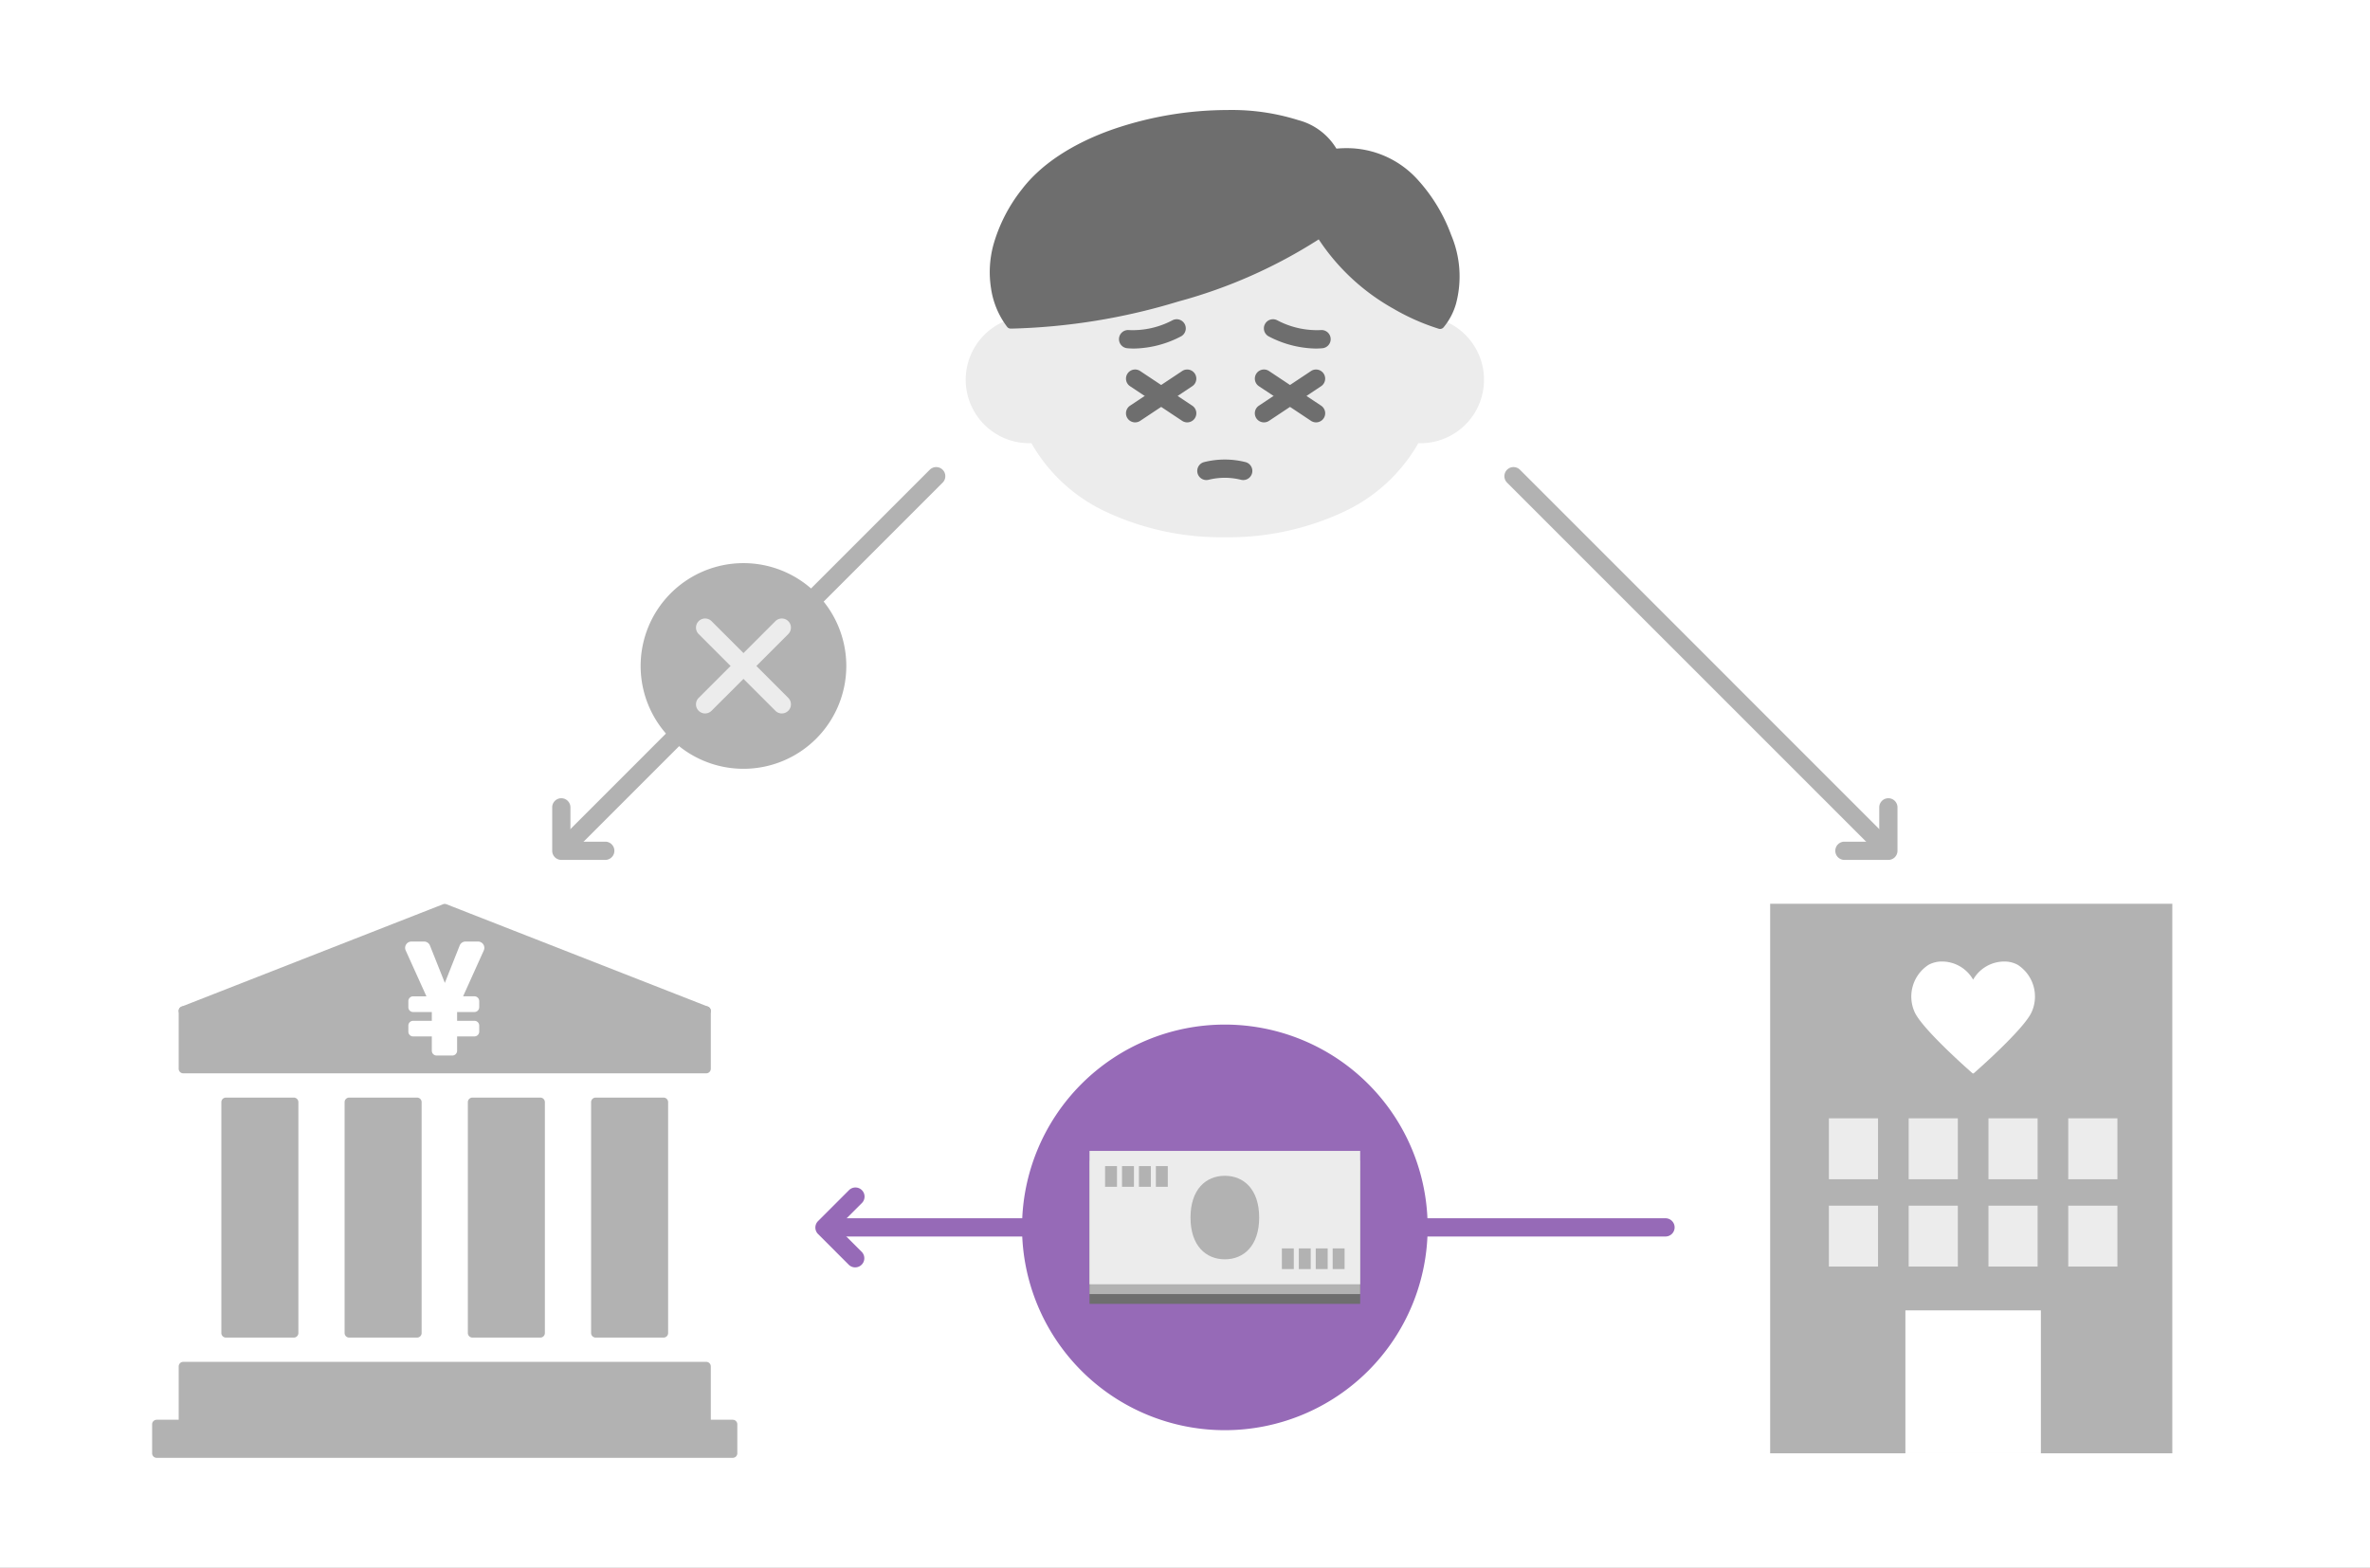 <svg xmlns="http://www.w3.org/2000/svg" xmlns:xlink="http://www.w3.org/1999/xlink" width="260" height="172" viewBox="0 0 260 172">
  <rect x="0" y="0" width="260" height="172" fill="#333333" stroke="none"/>
  <defs>
    <clipPath id="clip-path">
      <rect id="長方形_11210" data-name="長方形 11210" width="260" height="172" transform="translate(981 2300)" fill="#ccc"/>
    </clipPath>
    <clipPath id="clip-path-2">
      <rect id="長方形_9455" data-name="長方形 9455" width="221.625" height="147.86" fill="none"/>
    </clipPath>
  </defs>
  <g id="マスクグループ_20808" data-name="マスクグループ 20808" transform="translate(-981 -2300)" clip-path="url(#clip-path)">
    <g id="グループ_33076" data-name="グループ 33076" transform="translate(842 463)">
      <rect id="長方形_9359" data-name="長方形 9359" width="293" height="172" transform="translate(123 1837)" fill="#fff"/>
      <g id="グループ_19524" data-name="グループ 19524" transform="translate(155.688 1849.07)">
        <g id="グループ_19523" data-name="グループ 19523" clip-path="url(#clip-path-2)">
          <path id="パス_5596" data-name="パス 5596" d="M139.36,23.138c-2.794-8.17-11.44-14.126-21.677-14.126S98.8,14.968,96.006,23.138a6.462,6.462,0,0,0,.268,12.918c.162,0,.321-.013.48-.025,3.388,6.568,11.481,10.338,20.929,10.338s17.54-3.77,20.929-10.338c.159.012.318.025.479.025a6.462,6.462,0,0,0,.269-12.918" fill="#ececec"/>
          <path id="パス_5597" data-name="パス 5597" d="M117.683,46.869a29.814,29.814,0,0,1-12.956-2.756,18.286,18.286,0,0,1-8.264-7.561c-.062,0-.125,0-.19,0a6.962,6.962,0,0,1-.63-13.9,19.359,19.359,0,0,1,3.1-5.489,21.878,21.878,0,0,1,5.036-4.578,25.725,25.725,0,0,1,27.812,0,21.879,21.879,0,0,1,5.036,4.578,19.357,19.357,0,0,1,3.1,5.489,6.962,6.962,0,0,1-.631,13.9c-.064,0-.127,0-.189,0a18.29,18.29,0,0,1-8.264,7.561A29.812,29.812,0,0,1,117.683,46.869ZM96.754,35.531a.5.5,0,0,1,.444.271,17.186,17.186,0,0,0,7.966,7.412,30.832,30.832,0,0,0,25.036,0,17.19,17.19,0,0,0,7.967-7.412.5.5,0,0,1,.482-.269l.034,0c.142.011.277.021.407.021a5.962,5.962,0,0,0,.248-11.918.5.5,0,0,1-.453-.338,18.309,18.309,0,0,0-3.044-5.5,20.881,20.881,0,0,0-4.807-4.368,24.726,24.726,0,0,0-26.707,0A20.88,20.88,0,0,0,99.523,17.8a18.31,18.31,0,0,0-3.044,5.5.5.5,0,0,1-.453.338,5.962,5.962,0,0,0,.247,11.918c.132,0,.266-.01.409-.021l.034,0Z" fill="#ececec"/>
          <path id="パス_5598" data-name="パス 5598" d="M128.128,13.47c-7.492,5.476-23.209,10.046-33.94,10.005,0,0-4.972-5.805,1.619-14.463,7.581-9.961,31.357-10.916,33.8-4.243,7.544-.9,11.045,5.509,12.445,9.131,2.42,6.258-.764,9.616-.764,9.616s-8.6-2.406-13.161-10.046" fill="#6e6e6e"/>
          <path id="パス_5599" data-name="パス 5599" d="M141.289,24.016a.5.5,0,0,1-.135-.019,24.177,24.177,0,0,1-4.984-2.206,23.577,23.577,0,0,1-8.188-7.6A55.177,55.177,0,0,1,112.6,21a68.468,68.468,0,0,1-18.265,2.979h-.146a.5.5,0,0,1-.378-.175,9.183,9.183,0,0,1-1.776-4.228A11.413,11.413,0,0,1,92.29,14.8a17.486,17.486,0,0,1,3.119-6.089c2.091-2.748,5.539-5.025,9.97-6.586A38.852,38.852,0,0,1,117.964,0a24.28,24.28,0,0,1,7.774,1.108,6.93,6.93,0,0,1,4.184,3.126c.372-.034.74-.051,1.1-.051a10.469,10.469,0,0,1,7.854,3.5,18.408,18.408,0,0,1,3.643,6.042,11.66,11.66,0,0,1,.537,7.481,7.074,7.074,0,0,1-1.4,2.66A.5.5,0,0,1,141.289,24.016ZM117.964,1a37.826,37.826,0,0,0-12.253,2.066c-4.246,1.5-7.533,3.657-9.506,6.249a16.538,16.538,0,0,0-2.937,5.7,10.45,10.45,0,0,0-.257,4.341,8.712,8.712,0,0,0,1.425,3.623,67.655,67.655,0,0,0,17.879-2.938c6.463-1.9,11.974-4.38,15.519-6.971a.5.5,0,0,1,.724.147,22.372,22.372,0,0,0,8.11,7.71,24.887,24.887,0,0,0,4.446,2.014,6.83,6.83,0,0,0,1-2.084,10.541,10.541,0,0,0-.53-6.773,17.667,17.667,0,0,0-3.439-5.717,9.5,9.5,0,0,0-7.126-3.181,11.425,11.425,0,0,0-1.355.083.5.5,0,0,1-.529-.324c-.437-1.193-1.727-2.192-3.729-2.889A23.289,23.289,0,0,0,117.964,1Z" fill="#6e6e6e"/>
          <path id="パス_5600" data-name="パス 5600" d="M119.7,40.593a1,1,0,0,1-.241-.029,7.348,7.348,0,0,0-3.562,0,1,1,0,0,1-.48-1.942,9.328,9.328,0,0,1,4.522,0,1,1,0,0,1-.239,1.971Z" fill="#6e6e6e"/>
          <path id="パス_5601" data-name="パス 5601" d="M107.745,26.167c-.252,0-.508-.011-.766-.034a1,1,0,0,1,.182-1.992,9.309,9.309,0,0,0,4.758-1.066,1,1,0,0,1,.989,1.738A11.516,11.516,0,0,1,107.745,26.167Z" fill="#6e6e6e"/>
          <path id="パス_5602" data-name="パス 5602" d="M127.62,26.167a11.515,11.515,0,0,1-5.163-1.354,1,1,0,0,1,.989-1.738,9.306,9.306,0,0,0,4.757,1.066,1,1,0,0,1,.182,1.992C128.128,26.156,127.872,26.167,127.62,26.167Z" fill="#6e6e6e"/>
          <path id="線_1068" data-name="線 1068" d="M5.715,4.8a1,1,0,0,1-.553-.167L-.554.833A1,1,0,0,1-.833-.554,1,1,0,0,1,.554-.833l5.716,3.8A1,1,0,0,1,5.715,4.8Z" transform="translate(107.839 29.466)" fill="#6e6e6e"/>
          <path id="線_1069" data-name="線 1069" d="M0,4.8a1,1,0,0,1-.834-.446A1,1,0,0,1-.554,2.968l5.716-3.8a1,1,0,0,1,1.386.279A1,1,0,0,1,6.27.833L.554,4.634A1,1,0,0,1,0,4.8Z" transform="translate(107.839 29.466)" fill="#6e6e6e"/>
          <path id="線_1070" data-name="線 1070" d="M5.715,4.8a1,1,0,0,1-.553-.167L-.554.833A1,1,0,0,1-.833-.554,1,1,0,0,1,.554-.833l5.716,3.8A1,1,0,0,1,5.715,4.8Z" transform="translate(121.975 29.466)" fill="#6e6e6e"/>
          <path id="線_1071" data-name="線 1071" d="M0,4.8a1,1,0,0,1-.834-.446A1,1,0,0,1-.554,2.968l5.716-3.8a1,1,0,0,1,1.386.279A1,1,0,0,1,6.27.833L.554,4.634A1,1,0,0,1,0,4.8Z" transform="translate(121.974 29.466)" fill="#6e6e6e"/>
          <rect id="長方形_9404" data-name="長方形 9404" width="57.375" height="6.353" transform="translate(3.415 98.825)" fill="#b2b2b2"/>
          <path id="長方形_9405" data-name="長方形 9405" d="M0-.5H57.375a.5.5,0,0,1,.5.5V6.353a.5.5,0,0,1-.5.5H0a.5.5,0,0,1-.5-.5V0A.5.5,0,0,1,0-.5ZM56.875.5H.5V5.853H56.875Z" transform="translate(3.415 98.825)" fill="#b2b2b2"/>
          <rect id="長方形_9406" data-name="長方形 9406" width="57.375" height="6.353" transform="translate(3.415 137.831)" fill="#b2b2b2"/>
          <path id="長方形_9407" data-name="長方形 9407" d="M0-.5H57.375a.5.5,0,0,1,.5.5V6.353a.5.5,0,0,1-.5.5H0a.5.5,0,0,1-.5-.5V0A.5.5,0,0,1,0-.5ZM56.875.5H.5V5.853H56.875Z" transform="translate(3.415 137.831)" fill="#b2b2b2"/>
          <rect id="長方形_9408" data-name="長方形 9408" width="63.204" height="3.176" transform="translate(0.5 144.184)" fill="#b2b2b2"/>
          <path id="長方形_9409" data-name="長方形 9409" d="M0-.5H63.2a.5.5,0,0,1,.5.5V3.176a.5.5,0,0,1-.5.5H0a.5.5,0,0,1-.5-.5V0A.5.5,0,0,1,0-.5ZM62.7.5H.5V2.676H62.7Z" transform="translate(0.5 144.184)" fill="#b2b2b2"/>
          <path id="パス_5603" data-name="パス 5603" d="M3.415,98.825H60.79L32.1,87.594Z" fill="#b2b2b2"/>
          <path id="パス_5604" data-name="パス 5604" d="M60.79,99.325H3.415a.5.5,0,0,1-.182-.966L31.919,87.128a.5.5,0,0,1,.365,0L60.972,98.359a.5.5,0,0,1-.182.966Zm-54.726-1H58.141L32.1,88.131Z" fill="#b2b2b2"/>
          <rect id="長方形_9410" data-name="長方形 9410" width="7.45" height="25.327" transform="translate(8.096 108.841)" fill="#b2b2b2"/>
          <path id="長方形_9411" data-name="長方形 9411" d="M0-.5H7.45a.5.5,0,0,1,.5.5V25.327a.5.5,0,0,1-.5.5H0a.5.5,0,0,1-.5-.5V0A.5.5,0,0,1,0-.5ZM6.95.5H.5V24.827H6.95Z" transform="translate(8.096 108.841)" fill="#b2b2b2"/>
          <rect id="長方形_9412" data-name="長方形 9412" width="7.45" height="25.327" transform="translate(21.617 108.841)" fill="#b2b2b2"/>
          <path id="長方形_9413" data-name="長方形 9413" d="M0-.5H7.45a.5.5,0,0,1,.5.5V25.327a.5.5,0,0,1-.5.5H0a.5.5,0,0,1-.5-.5V0A.5.5,0,0,1,0-.5ZM6.95.5H.5V24.827H6.95Z" transform="translate(21.617 108.841)" fill="#b2b2b2"/>
          <rect id="長方形_9414" data-name="長方形 9414" width="7.45" height="25.327" transform="translate(35.138 108.841)" fill="#b2b2b2"/>
          <path id="長方形_9415" data-name="長方形 9415" d="M0-.5H7.45a.5.5,0,0,1,.5.5V25.327a.5.5,0,0,1-.5.5H0a.5.5,0,0,1-.5-.5V0A.5.5,0,0,1,0-.5ZM6.95.5H.5V24.827H6.95Z" transform="translate(35.138 108.841)" fill="#b2b2b2"/>
          <rect id="長方形_9416" data-name="長方形 9416" width="7.45" height="25.327" transform="translate(48.658 108.841)" fill="#b2b2b2"/>
          <path id="長方形_9417" data-name="長方形 9417" d="M0-.5H7.45a.5.5,0,0,1,.5.5V25.327a.5.5,0,0,1-.5.5H0a.5.5,0,0,1-.5-.5V0A.5.5,0,0,1,0-.5ZM6.95.5H.5V24.827H6.95Z" transform="translate(48.658 108.841)" fill="#b2b2b2"/>
          <path id="パス_5605" data-name="パス 5605" d="M32.114,96.092,33.857,91.7a.568.568,0,0,1,.527-.358h1.37a.567.567,0,0,1,.517.8l-2.348,5.207h1.435a.4.4,0,0,1,.4.4v.673a.4.4,0,0,1-.4.4H33.334v1.213h2.024a.4.4,0,0,1,.4.4v.665a.4.4,0,0,1-.4.4H33.334V103.2a.4.4,0,0,1-.4.4H31.209a.4.4,0,0,1-.4-.4V101.5H28.634a.4.4,0,0,1-.4-.4v-.665a.4.4,0,0,1,.4-.4H30.81V98.827H28.634a.4.4,0,0,1-.4-.4v-.673a.4.4,0,0,1,.4-.4h1.654l-2.355-5.206a.568.568,0,0,1,.517-.8h1.386a.568.568,0,0,1,.527.358Z" fill="#fff"/>
          <path id="パス_5606" data-name="パス 5606" d="M28.45,91.221h1.386a.689.689,0,0,1,.643.437l1.635,4.1,1.627-4.1a.689.689,0,0,1,.643-.437h1.37a.692.692,0,0,1,.631.978l-2.268,5.03h1.242a.526.526,0,0,1,.525.525v.673a.526.526,0,0,1-.525.525h-1.9v.963h1.9a.525.525,0,0,1,.525.524v.665a.526.526,0,0,1-.525.525h-1.9V103.2a.525.525,0,0,1-.524.525H31.209a.525.525,0,0,1-.524-.525v-1.569H28.634a.525.525,0,0,1-.524-.525v-.665a.525.525,0,0,1,.524-.524h2.051v-.963H28.634a.525.525,0,0,1-.524-.525v-.673a.525.525,0,0,1,.524-.525h1.46L27.819,92.2a.693.693,0,0,1,.631-.979Zm3.664,5A.125.125,0,0,1,32,96.138L30.247,91.75a.44.44,0,0,0-.411-.279H28.45a.443.443,0,0,0-.4.625L30.4,97.3a.125.125,0,0,1-.114.177H28.634a.275.275,0,0,0-.274.275v.673a.275.275,0,0,0,.274.275H30.81a.125.125,0,0,1,.125.125v1.213a.125.125,0,0,1-.125.125H28.634a.274.274,0,0,0-.274.274v.665a.275.275,0,0,0,.274.275H30.81a.125.125,0,0,1,.125.125V103.2a.275.275,0,0,0,.274.275h1.726a.275.275,0,0,0,.274-.275V101.5a.125.125,0,0,1,.125-.125h2.024a.275.275,0,0,0,.275-.275v-.665a.275.275,0,0,0-.275-.274H33.334a.125.125,0,0,1-.125-.125V98.827a.125.125,0,0,1,.125-.125h2.024a.275.275,0,0,0,.275-.275v-.673a.275.275,0,0,0-.275-.275H33.923a.125.125,0,0,1-.114-.176L36.157,92.1a.442.442,0,0,0-.4-.625h-1.37a.44.44,0,0,0-.411.279L32.23,96.138A.125.125,0,0,1,32.114,96.217Z" fill="#fff"/>
          <path id="パス_5607" data-name="パス 5607" d="M76.155,60.99A11.281,11.281,0,1,1,64.873,49.708,11.282,11.282,0,0,1,76.155,60.99" fill="#b2b2b2"/>
          <path id="線_1072" data-name="線 1072" d="M0,41.7a1,1,0,0,1-.707-.293A1,1,0,0,1-.707,40L40-.707a1,1,0,0,1,1.414,0,1,1,0,0,1,0,1.414L.707,41.41A1,1,0,0,1,0,41.7Z" transform="translate(45.311 40.17)" fill="#b2b2b2"/>
          <path id="パス_5608" data-name="パス 5608" d="M49.712,82.265H44.891a1,1,0,0,1-1-1V76.5a1,1,0,0,1,2,0v3.765h3.821a1,1,0,1,1,0,2Z" fill="#b2b2b2"/>
          <path id="線_1073" data-name="線 1073" d="M8.416,9.416a1,1,0,0,1-.707-.293L-.707.707a1,1,0,0,1,0-1.414,1,1,0,0,1,1.414,0L9.123,7.709a1,1,0,0,1-.707,1.707Z" transform="translate(60.666 56.782)" fill="#ececec"/>
          <path id="線_1074" data-name="線 1074" d="M0,9.416a1,1,0,0,1-.707-.293,1,1,0,0,1,0-1.414L7.709-.707a1,1,0,0,1,1.414,0,1,1,0,0,1,0,1.414L.707,9.123A1,1,0,0,1,0,9.416Z" transform="translate(60.665 56.782)" fill="#ececec"/>
          <path id="線_1075" data-name="線 1075" d="M40.7,41.7A1,1,0,0,1,40,41.41L-.707.707a1,1,0,0,1,0-1.414,1,1,0,0,1,1.414,0L41.41,40A1,1,0,0,1,40.7,41.7Z" transform="translate(149.351 40.17)" fill="#b2b2b2"/>
          <path id="パス_5609" data-name="パス 5609" d="M190.474,82.265h-4.821a1,1,0,0,1,0-2h3.821V76.5a1,1,0,0,1,2,0v4.765A1,1,0,0,1,190.474,82.265Z" fill="#b2b2b2"/>
          <path id="線_1076" data-name="線 1076" d="M91.691,1H0A1,1,0,0,1-1,0,1,1,0,0,1,0-1H91.691a1,1,0,0,1,1,1A1,1,0,0,1,91.691,1Z" transform="translate(74.335 122.579)" fill="#966ab7"/>
          <path id="パス_5610" data-name="パス 5610" d="M77.13,126.968a1,1,0,0,1-.707-.293l-3.369-3.369a1,1,0,0,1,0-1.414l3.409-3.41a1,1,0,0,1,1.414,1.414l-2.7,2.7,2.662,2.662a1,1,0,0,1-.707,1.707Z" fill="#966ab7"/>
          <rect id="長方形_9418" data-name="長方形 9418" width="44.12" height="60.282" transform="translate(177.505 87.078)" fill="#b2b2b2"/>
          <path id="パス_5611" data-name="パス 5611" d="M204.612,93.889a3.681,3.681,0,0,0-4.838,1.8,3.68,3.68,0,0,0-4.837-1.8,4.014,4.014,0,0,0-1.489,4.969c.767,1.852,6.326,6.708,6.326,6.708s5.559-4.856,6.326-6.708a4.014,4.014,0,0,0-1.488-4.969" fill="#fff"/>
          <path id="パス_5612" data-name="パス 5612" d="M196.357,93.413a3.935,3.935,0,0,1,3.417,1.989,3.938,3.938,0,0,1,3.417-1.989h0a3.025,3.025,0,0,1,1.482.367,4.146,4.146,0,0,1,1.542,5.126c-.769,1.858-6.131,6.555-6.359,6.754a.125.125,0,0,1-.164,0c-.228-.2-5.59-4.9-6.359-6.754a4.146,4.146,0,0,1,1.543-5.126A3.025,3.025,0,0,1,196.357,93.413Zm3.417,2.4h0a.125.125,0,0,1-.115-.076,3.693,3.693,0,0,0-3.3-2.076A2.775,2.775,0,0,0,195,94a3.891,3.891,0,0,0-1.435,4.812c.7,1.682,5.518,5.978,6.211,6.589.692-.611,5.514-4.907,6.211-6.589A3.891,3.891,0,0,0,204.551,94a2.775,2.775,0,0,0-1.359-.335,3.7,3.7,0,0,0-3.3,2.076A.125.125,0,0,1,199.774,95.815Z" fill="#fff"/>
          <rect id="長方形_9419" data-name="長方形 9419" width="14.862" height="15.678" transform="translate(192.343 131.682)" fill="#fff"/>
          <rect id="長方形_9420" data-name="長方形 9420" width="5.392" height="6.682" transform="translate(210.208 120.196)" fill="#ececec"/>
          <rect id="長方形_9421" data-name="長方形 9421" width="5.392" height="6.682" transform="translate(201.455 120.196)" fill="#ececec"/>
          <rect id="長方形_9422" data-name="長方形 9422" width="5.392" height="6.682" transform="translate(192.702 120.196)" fill="#ececec"/>
          <rect id="長方形_9423" data-name="長方形 9423" width="5.392" height="6.682" transform="translate(183.949 120.196)" fill="#ececec"/>
          <rect id="長方形_9424" data-name="長方形 9424" width="5.392" height="6.682" transform="translate(210.208 110.615)" fill="#ececec"/>
          <rect id="長方形_9425" data-name="長方形 9425" width="5.392" height="6.682" transform="translate(201.455 110.615)" fill="#ececec"/>
          <rect id="長方形_9426" data-name="長方形 9426" width="5.392" height="6.682" transform="translate(192.702 110.615)" fill="#ececec"/>
          <rect id="長方形_9427" data-name="長方形 9427" width="5.392" height="6.682" transform="translate(183.949 110.615)" fill="#ececec"/>
          <path id="パス_5613" data-name="パス 5613" d="M139.931,122.579a22.248,22.248,0,1,1-22.248-22.248,22.248,22.248,0,0,1,22.248,22.248" fill="#966ab7"/>
          <rect id="長方形_9428" data-name="長方形 9428" width="29.694" height="14.63" transform="translate(102.836 116.338)" fill="#6e6e6e"/>
          <path id="パス_5614" data-name="パス 5614" d="M121.449,123.653c0,3.089-1.686,4.581-3.766,4.581s-3.767-1.492-3.767-4.581,1.686-4.581,3.767-4.581,3.766,1.492,3.766,4.581" fill="#6e6e6e"/>
          <rect id="長方形_9429" data-name="長方形 9429" width="1.307" height="2.27" transform="translate(104.544 118.005)" fill="#6e6e6e"/>
          <rect id="長方形_9430" data-name="長方形 9430" width="1.307" height="2.27" transform="translate(106.402 118.005)" fill="#6e6e6e"/>
          <rect id="長方形_9431" data-name="長方形 9431" width="1.307" height="2.27" transform="translate(108.259 118.005)" fill="#6e6e6e"/>
          <rect id="長方形_9432" data-name="長方形 9432" width="1.307" height="2.27" transform="translate(110.117 118.005)" fill="#6e6e6e"/>
          <rect id="長方形_9433" data-name="長方形 9433" width="1.307" height="2.27" transform="translate(129.513 127.032)" fill="#6e6e6e"/>
          <rect id="長方形_9434" data-name="長方形 9434" width="1.307" height="2.27" transform="translate(127.656 127.032)" fill="#6e6e6e"/>
          <rect id="長方形_9435" data-name="長方形 9435" width="1.307" height="2.27" transform="translate(125.798 127.032)" fill="#6e6e6e"/>
          <rect id="長方形_9436" data-name="長方形 9436" width="1.307" height="2.27" transform="translate(123.941 127.032)" fill="#6e6e6e"/>
          <rect id="長方形_9437" data-name="長方形 9437" width="29.694" height="14.63" transform="translate(102.836 115.264)" fill="#b2b2b2"/>
          <path id="パス_5615" data-name="パス 5615" d="M121.449,122.579c0,3.089-1.686,4.581-3.766,4.581s-3.767-1.492-3.767-4.581S115.6,118,117.683,118s3.766,1.492,3.766,4.581" fill="#b2b2b2"/>
          <rect id="長方形_9438" data-name="長方形 9438" width="1.307" height="2.27" transform="translate(104.544 116.93)" fill="#b2b2b2"/>
          <rect id="長方形_9439" data-name="長方形 9439" width="1.307" height="2.27" transform="translate(106.402 116.93)" fill="#b2b2b2"/>
          <rect id="長方形_9440" data-name="長方形 9440" width="1.307" height="2.27" transform="translate(108.259 116.93)" fill="#b2b2b2"/>
          <rect id="長方形_9441" data-name="長方形 9441" width="1.307" height="2.27" transform="translate(110.117 116.93)" fill="#b2b2b2"/>
          <rect id="長方形_9442" data-name="長方形 9442" width="1.307" height="2.27" transform="translate(129.513 125.958)" fill="#b2b2b2"/>
          <rect id="長方形_9443" data-name="長方形 9443" width="1.307" height="2.27" transform="translate(127.656 125.958)" fill="#b2b2b2"/>
          <rect id="長方形_9444" data-name="長方形 9444" width="1.307" height="2.27" transform="translate(125.798 125.958)" fill="#b2b2b2"/>
          <rect id="長方形_9445" data-name="長方形 9445" width="1.307" height="2.27" transform="translate(123.941 125.958)" fill="#b2b2b2"/>
          <rect id="長方形_9446" data-name="長方形 9446" width="29.694" height="14.63" transform="translate(102.836 114.189)" fill="#ececec"/>
          <path id="パス_5616" data-name="パス 5616" d="M121.449,121.5c0,3.089-1.686,4.581-3.766,4.581s-3.767-1.492-3.767-4.581,1.686-4.581,3.767-4.581,3.766,1.492,3.766,4.581" fill="#b2b2b2"/>
          <rect id="長方形_9447" data-name="長方形 9447" width="1.307" height="2.27" transform="translate(104.544 115.856)" fill="#b2b2b2"/>
          <rect id="長方形_9448" data-name="長方形 9448" width="1.307" height="2.27" transform="translate(106.402 115.856)" fill="#b2b2b2"/>
          <rect id="長方形_9449" data-name="長方形 9449" width="1.307" height="2.27" transform="translate(108.259 115.856)" fill="#b2b2b2"/>
          <rect id="長方形_9450" data-name="長方形 9450" width="1.307" height="2.27" transform="translate(110.117 115.856)" fill="#b2b2b2"/>
          <rect id="長方形_9451" data-name="長方形 9451" width="1.307" height="2.27" transform="translate(129.513 124.883)" fill="#b2b2b2"/>
          <rect id="長方形_9452" data-name="長方形 9452" width="1.307" height="2.27" transform="translate(127.656 124.883)" fill="#b2b2b2"/>
          <rect id="長方形_9453" data-name="長方形 9453" width="1.307" height="2.27" transform="translate(125.798 124.883)" fill="#b2b2b2"/>
          <rect id="長方形_9454" data-name="長方形 9454" width="1.307" height="2.27" transform="translate(123.941 124.883)" fill="#b2b2b2"/>
        </g>
      </g>
    </g>
  </g>
</svg>
